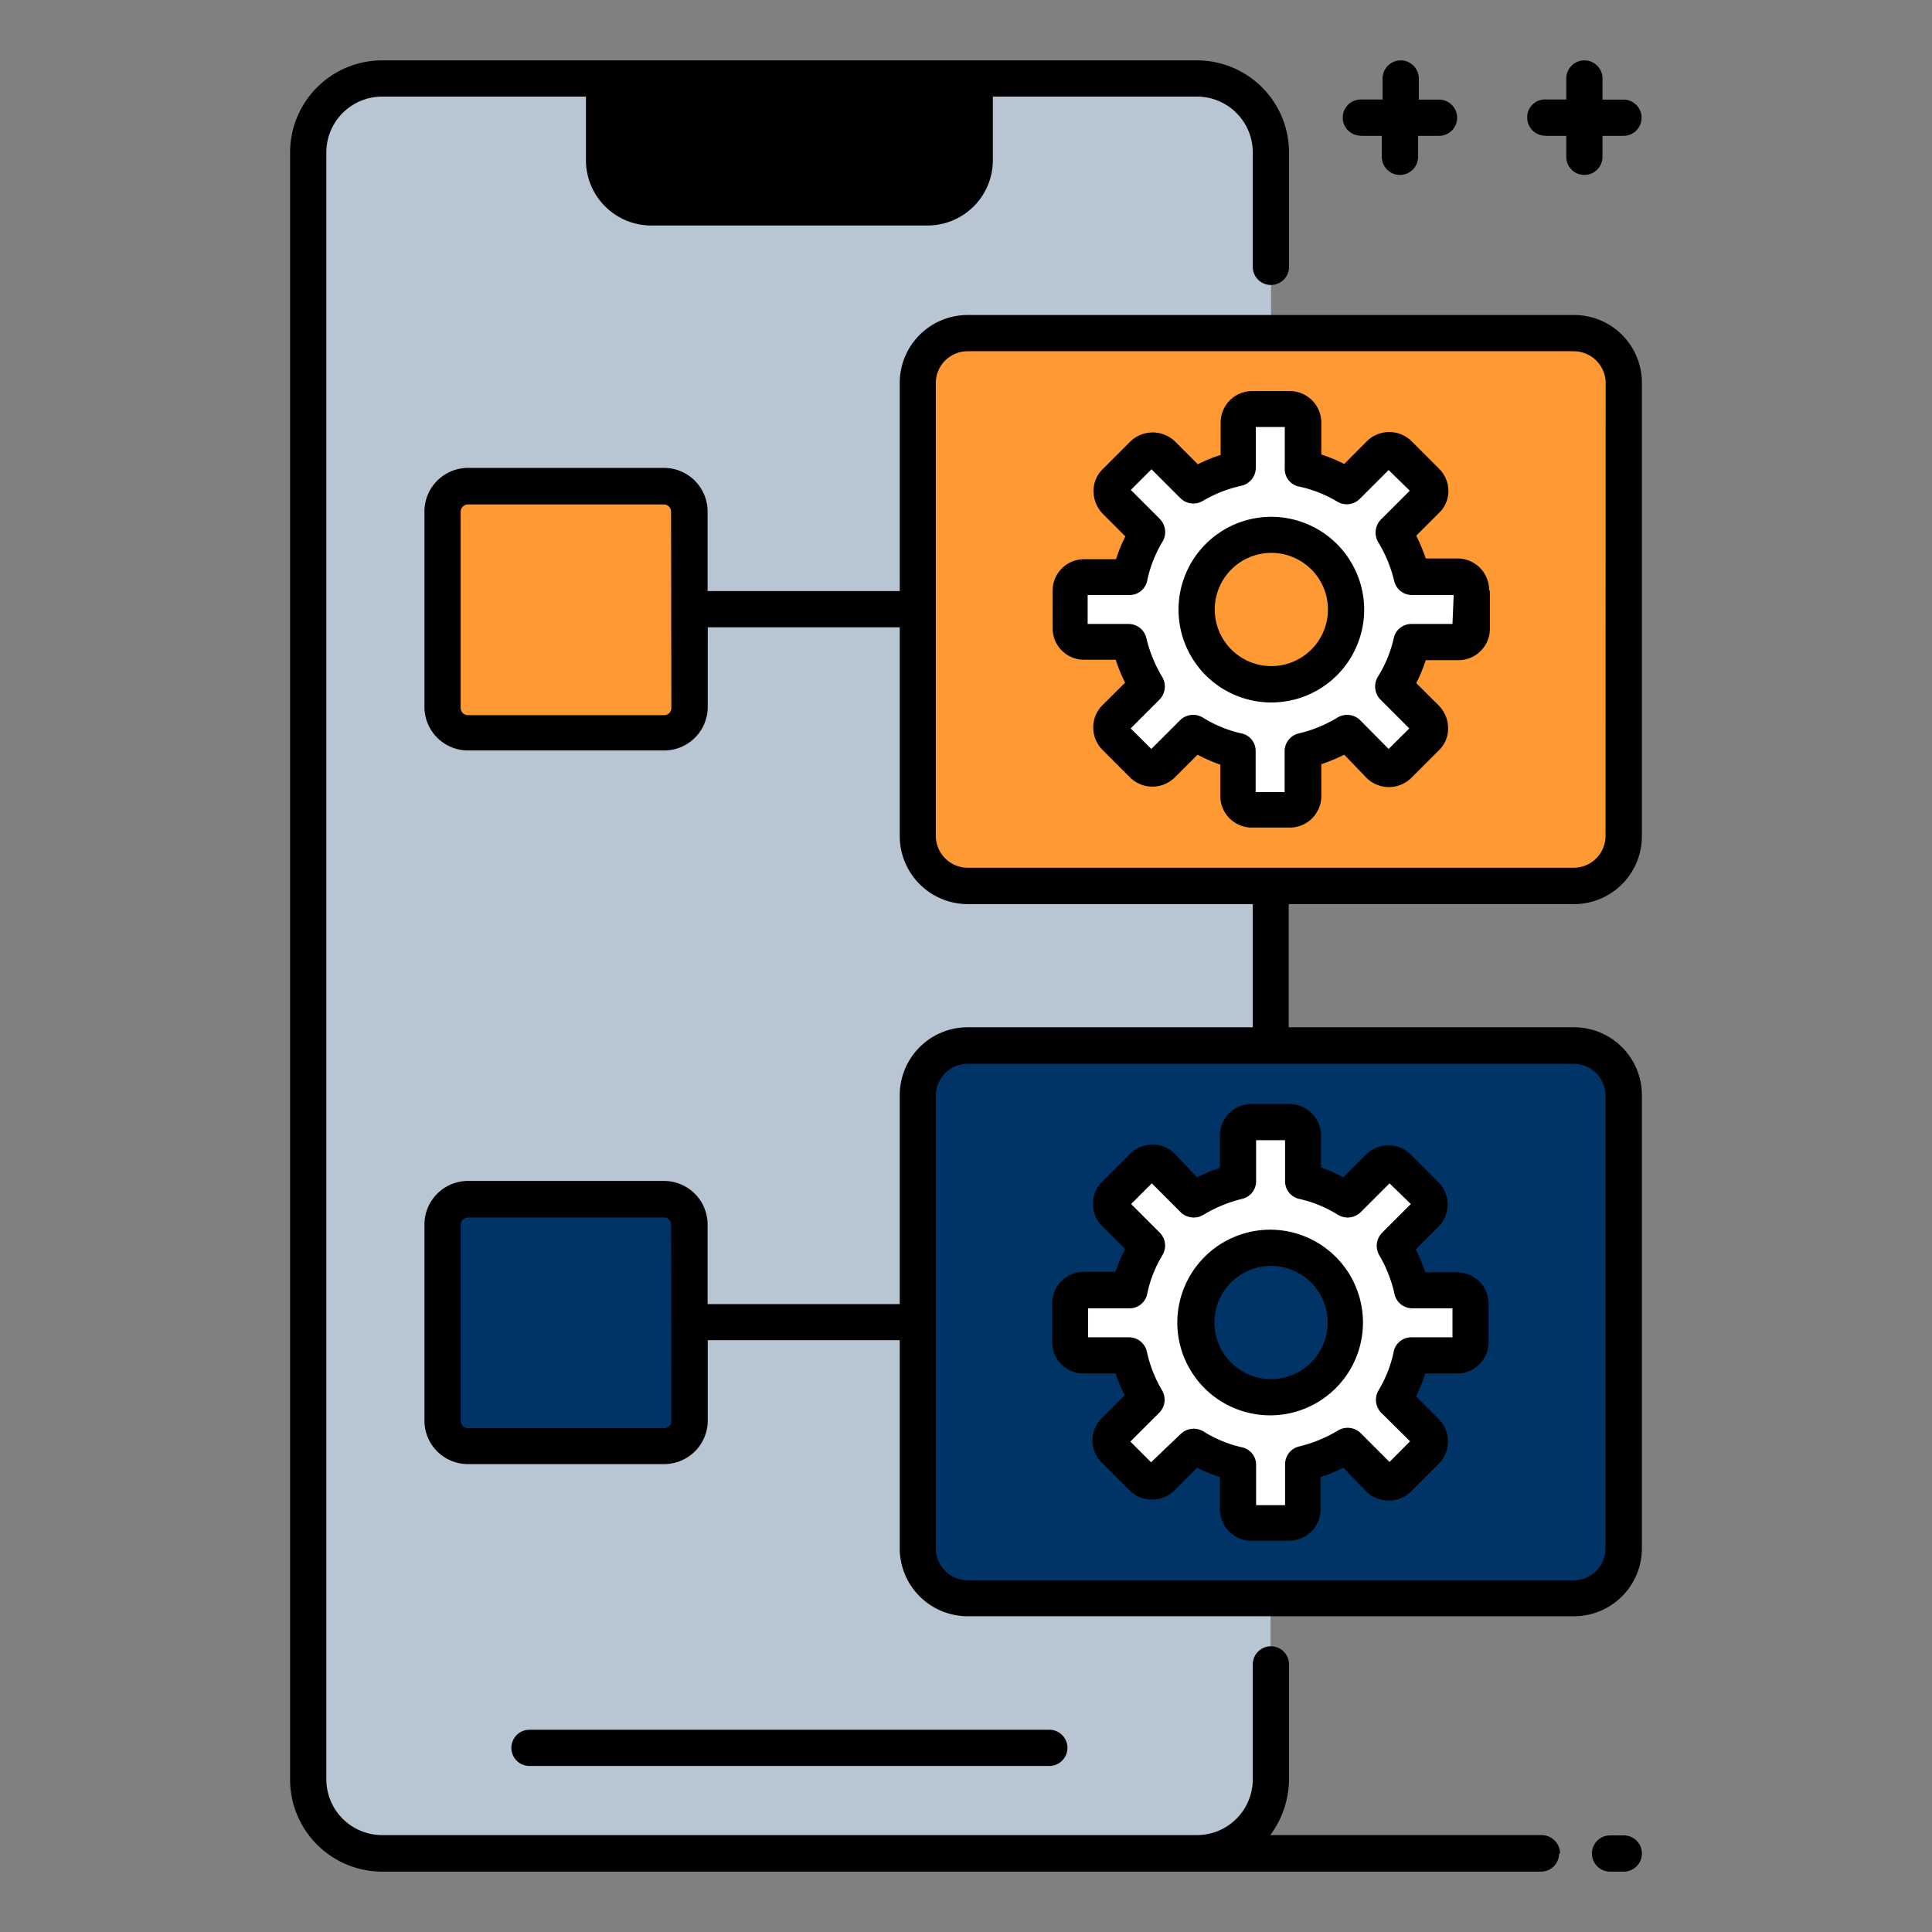 <svg xmlns="http://www.w3.org/2000/svg" viewBox="0 0 128 128"><rect x="0" y="0" width="128" height="128" fill="#808080" stroke="none"/><defs><style>.cls-1{fill:#b8c5d3;}.cls-2{fill:#f93;}.cls-3{fill:#036;}.cls-4{fill:#fff;}</style></defs><title>mobil_nezet_Zebeq_Icon</title><g id="Réteg_2" data-name="Réteg 2"><path class="cls-1" d="M64.12,22.05H84.21v-12a4.93,4.93,0,0,0-4.92-4.9h-54a4.88,4.88,0,0,0-4.89,4.9V117.88a4.89,4.89,0,0,0,4.89,4.9h54a4.89,4.89,0,0,0,4.89-4.9V105.93H64.1a3.32,3.32,0,0,1-3.32-3.31v-30a3.32,3.32,0,0,1,3.32-3.31H84.18V58.72H64.1a3.32,3.32,0,0,1-3.32-3.31v-30a3.33,3.33,0,0,1,3.34-3.33Zm0,0"/><path class="cls-2" d="M44,48.54H31a1.67,1.67,0,0,1-1.68-1.68v-13A1.68,1.68,0,0,1,31,32.22H44a1.67,1.67,0,0,1,1.68,1.68v13A1.66,1.66,0,0,1,44,48.54Zm0,0"/><path class="cls-3" d="M44,95.75H31a1.67,1.67,0,0,1-1.68-1.68v-13A1.68,1.68,0,0,1,31,79.43H44a1.67,1.67,0,0,1,1.68,1.68v13A1.66,1.66,0,0,1,44,95.75Zm0,0"/><path d="M61.46,13.74H43.14A3.12,3.12,0,0,1,40,10.62V5.2H64.58v5.42a3.12,3.12,0,0,1-3.12,3.12Zm0,0"/><path class="cls-2" d="M104.27,58.72H64.12a3.32,3.32,0,0,1-3.31-3.31v-30a3.32,3.32,0,0,1,3.31-3.31h40.15a3.31,3.31,0,0,1,3.31,3.31v30a3.31,3.31,0,0,1-3.31,3.31Zm0,0"/><path class="cls-4" d="M97.46,41.66V39.14a.89.89,0,0,0-.89-.89h-3a8.93,8.93,0,0,0-1.22-2.93l2.14-2.14a.88.88,0,0,0,0-1.27l-1.8-1.8a.89.89,0,0,0-1.28,0l-2.13,2.14A10.45,10.45,0,0,0,86.32,31V28a.89.89,0,0,0-.89-.89H82.91A.89.89,0,0,0,82,28v3a8.89,8.89,0,0,0-2.92,1.23L77,30.11a.88.88,0,0,0-1.27,0l-1.8,1.8a.88.88,0,0,0,0,1.27L76,35.32a10.14,10.14,0,0,0-1.22,2.93h-3a.89.89,0,0,0-.89.89v2.52a.88.88,0,0,0,.89.88h3A9.14,9.14,0,0,0,76,45.47l-2.13,2.14a.88.88,0,0,0,0,1.27l1.8,1.8a.88.88,0,0,0,1.27,0l2.14-2.14A10.1,10.1,0,0,0,82,49.77v3a.89.89,0,0,0,.89.89h2.52a.89.89,0,0,0,.89-.89v-3a8.94,8.94,0,0,0,2.93-1.23l2.13,2.14a.89.89,0,0,0,1.28,0l1.8-1.8a.88.88,0,0,0,0-1.27l-2.14-2.14a10.14,10.14,0,0,0,1.22-2.93h3a.87.87,0,0,0,.89-.88Zm0,0"/><path class="cls-2" d="M89.13,40.38a4.95,4.95,0,1,1-4.95-4.94,4.95,4.95,0,0,1,4.95,4.94Zm0,0"/><path class="cls-3" d="M104.27,106H64.12a3.32,3.32,0,0,1-3.31-3.31v-30a3.32,3.32,0,0,1,3.31-3.31h40.15a3.31,3.31,0,0,1,3.31,3.31v30a3.32,3.32,0,0,1-3.31,3.33Zm0,0"/><path class="cls-4" d="M97.46,88.86V86.34a.88.88,0,0,0-.89-.88h-3a8.93,8.93,0,0,0-1.22-2.93l2.14-2.14a.88.88,0,0,0,0-1.27l-1.8-1.8a.89.89,0,0,0-1.28,0l-2.13,2.14a10.16,10.16,0,0,0-2.93-1.23v-3a.89.89,0,0,0-.89-.89H82.91a.89.89,0,0,0-.89.89v3a8.89,8.89,0,0,0-2.92,1.23L77,77.32a.88.88,0,0,0-1.27,0l-1.8,1.8a.88.88,0,0,0,0,1.27L76,82.53a10.14,10.14,0,0,0-1.22,2.93h-3a.88.88,0,0,0-.89.88v2.52a.89.89,0,0,0,.89.89h3A9.14,9.14,0,0,0,76,92.68l-2.13,2.14a.88.88,0,0,0,0,1.27l1.8,1.8a.88.88,0,0,0,1.27,0l2.14-2.14A10.39,10.39,0,0,0,82,97v3a.89.89,0,0,0,.89.89h2.52a.89.89,0,0,0,.89-.89V97a8.94,8.94,0,0,0,2.93-1.23l2.13,2.14a.89.89,0,0,0,1.28,0l1.8-1.8a.88.88,0,0,0,0-1.27l-2.14-2.14a10.14,10.14,0,0,0,1.22-2.93h3a.86.86,0,0,0,.89-.89Zm0,0"/><path class="cls-3" d="M89.13,87.62a4.95,4.95,0,1,1-4.95-5,4.94,4.94,0,0,1,4.95,5Zm0,0"/><path d="M35.08,117a1.2,1.2,0,0,1,0-2.4H69.52a1.2,1.2,0,0,1,0,2.4ZM47.87,10.34h3.67a1.2,1.2,0,1,0,0-2.4H47.87a1.18,1.18,0,0,0-1.2,1.2,1.2,1.2,0,0,0,1.2,1.2Zm8.16,0h.7a1.2,1.2,0,1,0,0-2.4H56a1.2,1.2,0,0,0,0,2.4ZM90.16,9h1.39v1.39a1.2,1.2,0,1,0,2.4,0V9h1.39a1.2,1.2,0,1,0,0-2.4H94V5.2a1.2,1.2,0,1,0-2.4,0V6.59H90.16a1.2,1.2,0,0,0,0,2.4Zm12.22,0h1.39v1.39a1.2,1.2,0,1,0,2.4,0V9h1.39a1.2,1.2,0,1,0,0-2.4h-1.39V5.2a1.2,1.2,0,1,0-2.4,0V6.59h-1.39a1.18,1.18,0,0,0-1.2,1.2,1.2,1.2,0,0,0,1.2,1.2Zm6.4,16.39v30a4.5,4.5,0,0,1-4.51,4.51H85.38v8.16h18.89a4.5,4.5,0,0,1,4.51,4.51v30a4.5,4.5,0,0,1-4.51,4.51H64.12a4.5,4.5,0,0,1-4.51-4.51V88.79H46.89v5.28A2.89,2.89,0,0,1,44,97h-13a2.88,2.88,0,0,1-2.88-2.88v-13a2.89,2.89,0,0,1,2.88-2.88H44a2.89,2.89,0,0,1,2.88,2.88v5.28H59.61V72.57a4.5,4.5,0,0,1,4.51-4.51H83V59.9H64.12a4.51,4.51,0,0,1-4.51-4.52V41.56H46.89v5.28A2.89,2.89,0,0,1,44,49.72h-13a2.89,2.89,0,0,1-2.88-2.88v-13A2.89,2.89,0,0,1,31.05,31H44a2.89,2.89,0,0,1,2.88,2.88v5.28H59.61V25.38a4.5,4.5,0,0,1,4.51-4.51h40.15a4.49,4.49,0,0,1,4.51,4.51ZM44.46,33.9a.48.48,0,0,0-.48-.48H31a.49.49,0,0,0-.48.48v13a.48.48,0,0,0,.48.48H44a.47.47,0,0,0,.48-.48Zm0,47.24a.47.47,0,0,0-.48-.48H31a.48.48,0,0,0-.48.48v13a.49.49,0,0,0,.48.48H44a.48.48,0,0,0,.48-.48Zm59.81-10.66H64.12A2.11,2.11,0,0,0,62,72.59v30a2.12,2.12,0,0,0,2.11,2.11h40.15a2.11,2.11,0,0,0,2.11-2.11v-30a2.12,2.12,0,0,0-2.11-2.11Zm2.11-45.1a2.12,2.12,0,0,0-2.11-2.11H64.12A2.11,2.11,0,0,0,62,25.38v30a2.12,2.12,0,0,0,2.11,2.11h40.15a2.11,2.11,0,0,0,2.11-2.11Zm-16,15a6.15,6.15,0,1,1-6.15-6.14,6.16,6.16,0,0,1,6.15,6.14Zm-2.4,0a3.75,3.75,0,1,0-3.75,3.75,3.75,3.75,0,0,0,3.75-3.75Zm10.73-1.24v2.52a2.09,2.09,0,0,1-2.09,2.08H94.46a10.78,10.78,0,0,1-.63,1.52l1.49,1.48a2.15,2.15,0,0,1,.62,1.49,2,2,0,0,1-.62,1.49l-1.8,1.8a2.11,2.11,0,0,1-3,0L89.06,50a11.86,11.86,0,0,1-1.52.63v2.11a2.09,2.09,0,0,1-2.08,2.09H82.94a2.09,2.09,0,0,1-2.09-2.09V50.66A10.66,10.66,0,0,1,79.34,50l-1.49,1.49a2.11,2.11,0,0,1-3,0l-1.8-1.8a2.11,2.11,0,0,1-.62-1.49,2.06,2.06,0,0,1,.62-1.49l1.49-1.48a10.53,10.53,0,0,1-.62-1.52H71.82a2.08,2.08,0,0,1-2.08-2.08V39.14a2.08,2.08,0,0,1,2.08-2.09h2.12a9.57,9.57,0,0,1,.62-1.51l-1.49-1.49a2.16,2.16,0,0,1-.62-1.49,2,2,0,0,1,.62-1.49l1.8-1.8a2.13,2.13,0,0,1,3,0l1.49,1.49a10.42,10.42,0,0,1,1.51-.62V28a2.09,2.09,0,0,1,2.09-2.09h2.52A2.09,2.09,0,0,1,87.54,28v2.11a10.78,10.78,0,0,1,1.52.63l1.48-1.49a2.11,2.11,0,0,1,3,0l1.8,1.8a2.11,2.11,0,0,1,.62,1.49A2,2,0,0,1,95.32,34l-1.49,1.49A12.35,12.35,0,0,1,94.46,37h2.11a2.1,2.1,0,0,1,2.09,2.12Zm-2.4.28H93.54a1.2,1.2,0,0,1-1.17-.93,9.06,9.06,0,0,0-1.06-2.57,1.24,1.24,0,0,1,.17-1.49l1.92-1.92L92,31.14l-1.92,1.92a1.22,1.22,0,0,1-1.49.17,8.19,8.19,0,0,0-2.56-1A1.18,1.18,0,0,1,85.12,31V28.29H83.2V31a1.23,1.23,0,0,1-.94,1.18,8.7,8.7,0,0,0-2.56,1,1.22,1.22,0,0,1-1.49-.17l-1.92-1.92-1.37,1.37,1.92,1.92A1.24,1.24,0,0,1,77,35.92,8.27,8.27,0,0,0,76,38.49a1.18,1.18,0,0,1-1.17.93H72.06v1.92h2.72a1.21,1.21,0,0,1,1.17.94A9.06,9.06,0,0,0,77,44.85a1.24,1.24,0,0,1-.17,1.49l-1.92,1.92,1.37,1.36,1.92-1.92a1.23,1.23,0,0,1,1.49-.16,8.19,8.19,0,0,0,2.56,1.05,1.18,1.18,0,0,1,.94,1.18v2.71h1.92V49.77a1.21,1.21,0,0,1,.94-1.18,8.7,8.7,0,0,0,2.56-1.05,1.24,1.24,0,0,1,1.49.16L92,49.62l1.37-1.36-1.92-1.92a1.24,1.24,0,0,1-.17-1.49,8.27,8.27,0,0,0,1.06-2.57,1.19,1.19,0,0,1,1.17-.94h2.72ZM84.18,81.47A6.15,6.15,0,1,1,78,87.62a6.16,6.16,0,0,1,6.14-6.15Zm-3.72,6.15a3.75,3.75,0,1,0,3.75-3.75,3.75,3.75,0,0,0-3.75,3.75Zm2.45-14.48h2.52a2.1,2.1,0,0,1,2.09,2.09v2.11A10.66,10.66,0,0,1,89,78l1.49-1.49a2.11,2.11,0,0,1,3,0l1.8,1.8a2.11,2.11,0,0,1,.62,1.49,2.13,2.13,0,0,1-.62,1.49l-1.49,1.48a11.81,11.81,0,0,1,.62,1.52h2.11a2.08,2.08,0,0,1,2.09,2.08v2.52A2.08,2.08,0,0,1,96.54,91H94.43a10.62,10.62,0,0,1-.62,1.51L95.3,94a2.1,2.1,0,0,1,0,3l-1.8,1.8a2.13,2.13,0,0,1-3,0L89,97.24a10.9,10.9,0,0,1-1.51.62V100a2.09,2.09,0,0,1-2.09,2.08H82.91A2.09,2.09,0,0,1,80.82,100V97.86a10,10,0,0,1-1.51-.62l-1.49,1.49a2.12,2.12,0,0,1-3,0l-1.8-1.8a2.08,2.08,0,0,1,0-3l1.49-1.49A11.73,11.73,0,0,1,73.91,91H71.8a2.09,2.09,0,0,1-2.09-2.09V86.34a2.09,2.09,0,0,1,2.09-2.08h2.11a10.78,10.78,0,0,1,.63-1.52l-1.49-1.48a2.08,2.08,0,0,1,0-3l1.8-1.8a2.1,2.1,0,0,1,3,0L79.31,78a12.35,12.35,0,0,1,1.51-.63V75.23a2.1,2.1,0,0,1,2.09-2.09Zm.31,5.12a1.2,1.2,0,0,1-.93,1.17,9.06,9.06,0,0,0-2.57,1.06,1.24,1.24,0,0,1-1.49-.17L76.31,78.4l-1.37,1.37,1.92,1.92A1.22,1.22,0,0,1,77,83.18a8.19,8.19,0,0,0-1,2.56,1.18,1.18,0,0,1-1.18.94H72.09V88.6H74.8a1.21,1.21,0,0,1,1.18.94,8.7,8.7,0,0,0,1,2.56,1.22,1.22,0,0,1-.17,1.49l-1.92,1.92,1.37,1.37L78.23,95a1.24,1.24,0,0,1,1.49-.17,8.27,8.27,0,0,0,2.57,1.06A1.18,1.18,0,0,1,83.22,97v2.72h1.92V97a1.21,1.21,0,0,1,.94-1.17,9.06,9.06,0,0,0,2.57-1.06,1.24,1.24,0,0,1,1.49.17l1.92,1.92,1.36-1.37L91.5,93.59a1.23,1.23,0,0,1-.16-1.49,8.19,8.19,0,0,0,1-2.56,1.18,1.18,0,0,1,1.18-.94h2.71V86.68H93.57a1.21,1.21,0,0,1-1.18-.94,8.7,8.7,0,0,0-1-2.56,1.24,1.24,0,0,1,.16-1.49l1.92-1.92L92.06,78.4l-1.92,1.92a1.24,1.24,0,0,1-1.49.17,8.27,8.27,0,0,0-2.57-1.06,1.19,1.19,0,0,1-.94-1.17V75.54H83.22Zm20.07,44.54a1.19,1.19,0,0,1-1.2,1.2H25.31a6.1,6.1,0,0,1-6.09-6.1V10.1A6.1,6.1,0,0,1,25.31,4h54a6.1,6.1,0,0,1,6.09,6.1v7.58a1.2,1.2,0,0,1-2.4,0V10.1a3.7,3.7,0,0,0-3.69-3.7H65.78v4.22a4.33,4.33,0,0,1-4.32,4.32H43.14a4.33,4.33,0,0,1-4.32-4.32V6.4H25.31a3.7,3.7,0,0,0-3.69,3.7V117.88a3.7,3.7,0,0,0,3.69,3.7h54a3.7,3.7,0,0,0,3.69-3.7v-7.61a1.2,1.2,0,1,1,2.4,0v7.61a6.26,6.26,0,0,1-1.24,3.7h18a1.23,1.23,0,0,1,1.2,1.22ZM41.22,6.4v4.22a1.93,1.93,0,0,0,1.92,1.92H61.46a1.93,1.93,0,0,0,1.92-1.92V6.4Zm66.36,115.2h-.91a1.2,1.2,0,0,0,0,2.4h.91a1.2,1.2,0,0,0,0-2.4Zm0,0"/></g></svg>